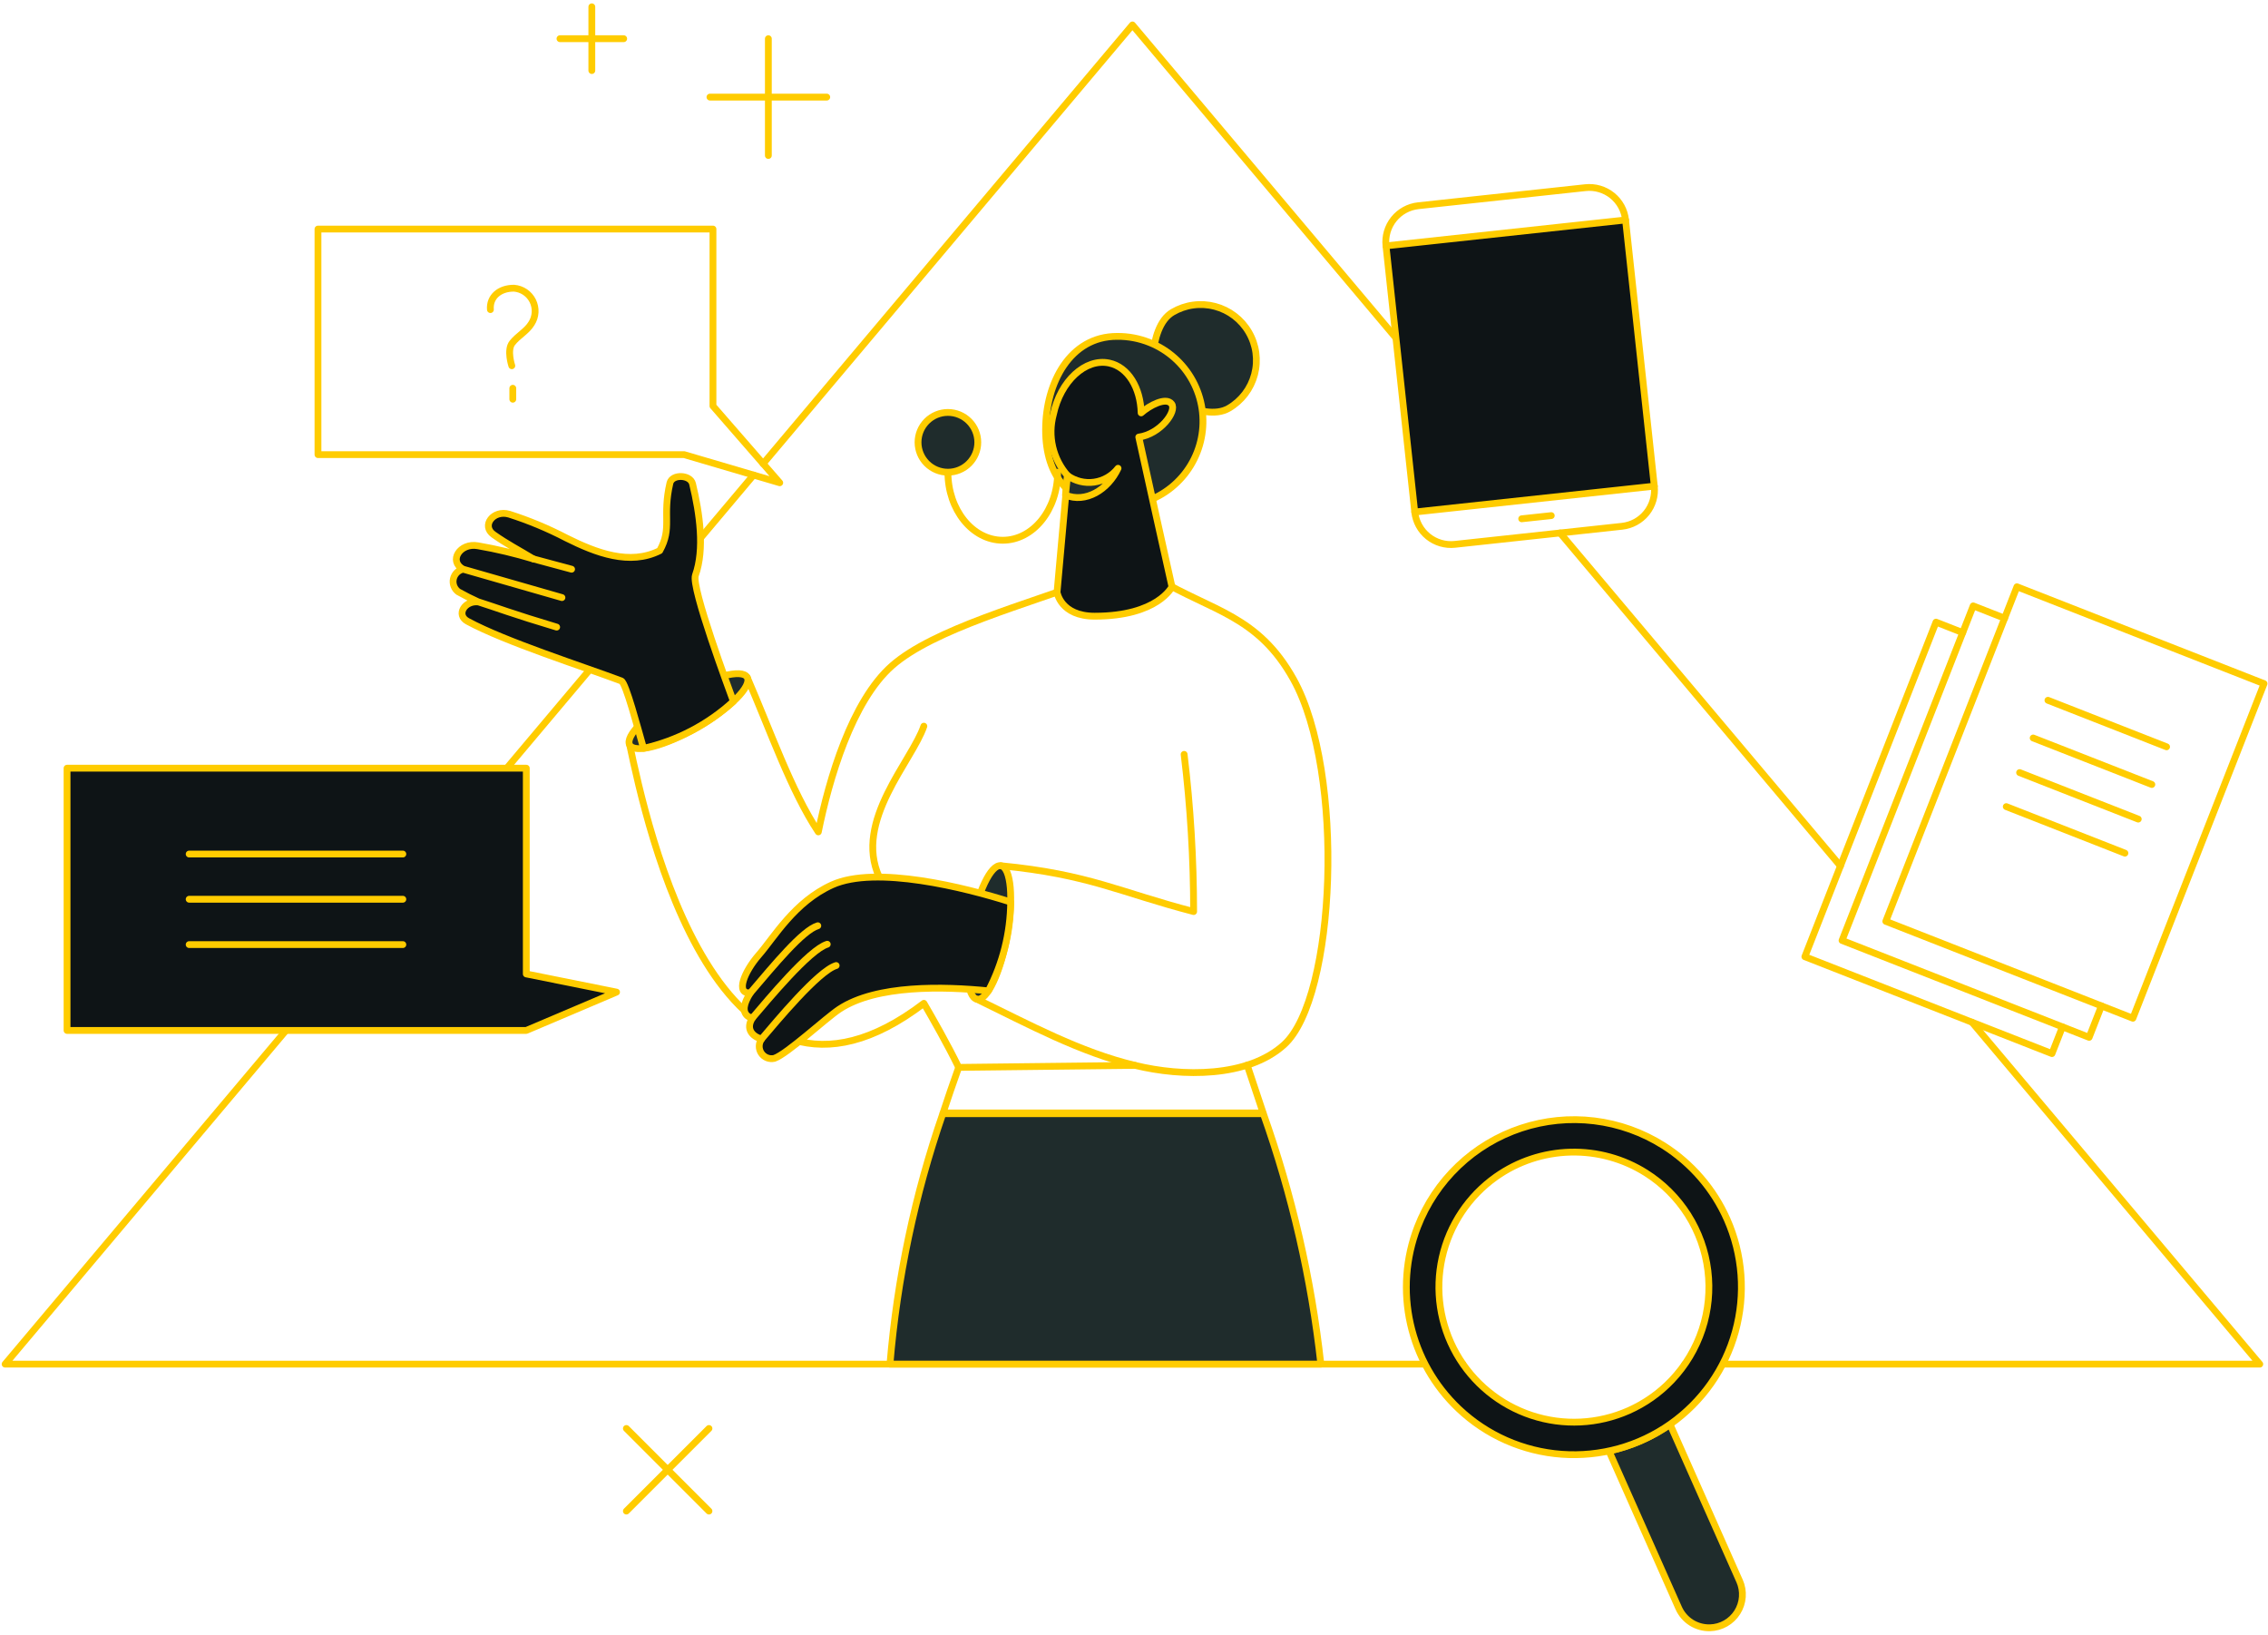 <svg width="333" height="240" viewBox="0 0 333 240" fill="none" xmlns="http://www.w3.org/2000/svg">
<path d="M204.959 49.612L166.272 3.662L112.046 68.069" stroke="#FFCC00" stroke-linecap="round" stroke-linejoin="round"/>
<path d="M270.222 127.13L229.063 78.244" stroke="#FFCC00" stroke-linecap="round" stroke-linejoin="round"/>
<path d="M247.379 200.262H331.792L289.532 150.066" stroke="#FFCC00" stroke-linecap="round" stroke-linejoin="round"/>
<path d="M110.639 69.741L0.75 200.261H214.781" stroke="#FFCC00" stroke-linecap="round" stroke-linejoin="round"/>
<path d="M255.414 232.097L245.207 209.108C242.507 210.995 239.458 212.324 236.238 213.019L246.471 236.061C246.864 236.945 247.51 237.693 248.328 238.21C249.146 238.727 250.098 238.991 251.066 238.967C251.87 238.947 252.657 238.728 253.356 238.331C254.056 237.933 254.647 237.37 255.077 236.69C255.507 236.01 255.762 235.234 255.821 234.432C255.88 233.63 255.74 232.825 255.414 232.09V232.097Z" fill="#1F2C2C"/>
<path d="M255.414 232.097L245.207 209.108C242.507 210.995 239.458 212.324 236.238 213.019L246.471 236.061C246.864 236.945 247.51 237.693 248.328 238.21C249.146 238.727 250.098 238.991 251.066 238.967C251.87 238.947 252.657 238.728 253.356 238.331C254.056 237.933 254.647 237.37 255.077 236.69C255.507 236.01 255.762 235.234 255.821 234.432C255.88 233.63 255.74 232.825 255.414 232.09V232.097Z" stroke="#FFCC00" stroke-linecap="round" stroke-linejoin="round"/>
<path d="M221.1 166.478C218.147 167.79 215.482 169.67 213.256 172.011C211.03 174.352 209.287 177.109 208.126 180.125C206.966 183.14 206.411 186.354 206.492 189.583C206.574 192.813 207.291 195.995 208.602 198.948C209.914 201.9 211.794 204.566 214.135 206.792C216.477 209.018 219.233 210.761 222.249 211.921C225.264 213.082 228.478 213.637 231.707 213.555C234.937 213.474 238.119 212.757 241.072 211.445C247.035 208.797 251.701 203.888 254.045 197.799C256.389 191.71 256.218 184.939 253.569 178.976C250.921 173.013 246.012 168.346 239.923 166.002C233.834 163.659 227.063 163.83 221.1 166.478ZM239.127 207.085C234.629 209.077 229.551 209.326 224.879 207.783C220.207 206.241 216.276 203.016 213.849 198.737C211.421 194.458 210.671 189.429 211.744 184.628C212.817 179.827 215.637 175.596 219.655 172.757C222.859 170.497 226.662 169.239 230.582 169.139C234.503 169.04 238.364 170.105 241.679 172.2C244.157 173.768 246.257 175.865 247.827 178.341C249.398 180.818 250.399 183.611 250.76 186.521C251.121 189.431 250.832 192.385 249.914 195.17C248.996 197.955 247.472 200.501 245.451 202.627C243.657 204.514 241.508 206.029 239.127 207.085Z" fill="#0E1416"/>
<path d="M253.569 178.978C251.594 174.532 248.345 170.771 244.233 168.171C241.158 166.229 237.691 164.993 234.082 164.551C230.472 164.11 226.809 164.474 223.356 165.617C219.904 166.76 216.748 168.654 214.115 171.163C211.483 173.672 209.439 176.733 208.13 180.127C206.382 184.667 206.019 189.624 207.089 194.37C208.158 199.117 210.611 203.439 214.137 206.791C218.262 210.711 223.619 213.079 229.294 213.493C234.969 213.907 240.612 212.34 245.262 209.06C249.912 205.78 253.282 200.99 254.796 195.505C256.311 190.02 255.877 184.179 253.569 178.978Z" stroke="#FFCC00" stroke-linecap="round" stroke-linejoin="round"/>
<path d="M239.127 207.085C234.628 209.077 229.55 209.326 224.879 207.783C220.207 206.24 216.276 203.016 213.848 198.737C211.421 194.458 210.671 189.429 211.744 184.628C212.817 179.827 215.636 175.596 219.654 172.757C222.859 170.497 226.662 169.238 230.582 169.139C234.502 169.04 238.364 170.105 241.679 172.2C244.157 173.767 246.257 175.865 247.827 178.341C249.397 180.817 250.399 183.611 250.76 186.521C251.121 189.431 250.832 192.385 249.914 195.17C248.996 197.955 247.472 200.501 245.451 202.626C243.657 204.514 241.507 206.029 239.127 207.085Z" stroke="#FFCC00" stroke-linecap="round" stroke-linejoin="round"/>
<path d="M91.968 209.709L104.095 221.834" stroke="#FFCC00" stroke-linecap="round" stroke-linejoin="round"/>
<path d="M91.968 221.834L104.095 209.709" stroke="#FFCC00" stroke-linecap="round" stroke-linejoin="round"/>
<path d="M104.24 14.255H121.389" stroke="#FFCC00" stroke-linecap="round" stroke-linejoin="round"/>
<path d="M112.814 22.827V5.68" stroke="#FFCC00" stroke-linecap="round" stroke-linejoin="round"/>
<path d="M82.219 5.68H91.574" stroke="#FFCC00" stroke-linecap="round" stroke-linejoin="round"/>
<path d="M86.895 10.357V1" stroke="#FFCC00" stroke-linecap="round" stroke-linejoin="round"/>
<path d="M238.672 32.291L203.498 36.096L207.722 75.171L242.897 71.367L238.672 32.291Z" fill="#0E1416"/>
<path d="M232.779 27.55L208.242 30.201C206.832 30.354 205.539 31.06 204.65 32.165C203.76 33.27 203.345 34.684 203.498 36.094L207.72 75.168C207.796 75.867 208.008 76.544 208.345 77.16C208.682 77.777 209.137 78.321 209.684 78.762C210.231 79.202 210.86 79.531 211.534 79.728C212.208 79.926 212.915 79.989 213.614 79.913L238.15 77.261C239.561 77.109 240.853 76.403 241.743 75.297C242.633 74.192 243.047 72.779 242.895 71.368L238.674 32.294C238.598 31.596 238.386 30.919 238.049 30.302C237.712 29.686 237.256 29.142 236.709 28.701C236.162 28.26 235.533 27.932 234.858 27.734C234.184 27.537 233.477 27.474 232.779 27.55Z" stroke="#FFCC00" stroke-linecap="round" stroke-linejoin="round"/>
<path d="M242.899 71.368L207.721 75.168" stroke="#FFCC00" stroke-linecap="round" stroke-linejoin="round"/>
<path d="M203.498 36.094L238.674 32.294" stroke="#FFCC00" stroke-linecap="round" stroke-linejoin="round"/>
<path d="M223.424 76.161L227.765 75.695" stroke="#FFCC00" stroke-linecap="round" stroke-linejoin="round"/>
<path d="M288.176 92.871L284.255 91.333L265.001 140.45L301.28 154.671L302.818 150.749" stroke="#FFCC00" stroke-linecap="round" stroke-linejoin="round"/>
<path d="M294.33 90.757L289.714 88.948L270.46 138.065L306.739 152.286L308.548 147.671" stroke="#FFCC00" stroke-linecap="round" stroke-linejoin="round"/>
<path d="M296.138 86.142L276.884 135.258L313.163 149.482L332.417 100.363L296.138 86.142Z" stroke="#FFCC00" stroke-linecap="round" stroke-linejoin="round"/>
<path d="M300.69 102.806L318.108 109.635" stroke="#FFCC00" stroke-linecap="round" stroke-linejoin="round"/>
<path d="M298.524 108.341L315.944 115.166" stroke="#FFCC00" stroke-linecap="round" stroke-linejoin="round"/>
<path d="M296.53 113.421L313.948 120.248" stroke="#FFCC00" stroke-linecap="round" stroke-linejoin="round"/>
<path d="M294.573 118.418L311.993 125.247" stroke="#FFCC00" stroke-linecap="round" stroke-linejoin="round"/>
<path d="M77.273 151.274H9.845V112.774H77.273V142.981L90.524 145.646L77.273 151.274Z" fill="#0E1416"/>
<path d="M77.273 151.274H9.845V112.774H77.273V142.981L90.524 145.646L77.273 151.274Z" stroke="#FFCC00" stroke-linecap="round" stroke-linejoin="round"/>
<path d="M27.774 125.378H59.148" stroke="#FFCC00" stroke-linecap="round" stroke-linejoin="round"/>
<path d="M27.774 132.013H59.148" stroke="#FFCC00" stroke-linecap="round" stroke-linejoin="round"/>
<path d="M27.774 138.671H59.148" stroke="#FFCC00" stroke-linecap="round" stroke-linejoin="round"/>
<path d="M100.447 66.742H46.687V33.628H104.681V59.608L114.485 70.871L100.447 66.742Z" stroke="#FFCC00" stroke-linecap="round" stroke-linejoin="round"/>
<path d="M72.005 45.451C71.847 43.613 73.319 42.291 75.475 42.309C76.055 42.355 76.612 42.551 77.094 42.877C77.575 43.204 77.963 43.649 78.222 44.17C78.48 44.691 78.599 45.27 78.567 45.85C78.535 46.431 78.353 46.993 78.039 47.483C77.341 48.637 76.037 49.288 75.211 50.353C74.386 51.417 75.147 53.694 75.147 53.694" stroke="#FFCC00" stroke-linecap="round" stroke-linejoin="round"/>
<path d="M75.292 58.608V57" stroke="#FFCC00" stroke-linecap="round" stroke-linejoin="round"/>
<path d="M138.424 163.5C134.318 175.382 131.713 187.731 130.67 200.259H193.935C192.545 187.722 189.714 175.388 185.497 163.5H138.424Z" fill="#1F2C2C"/>
<path d="M138.424 163.5C134.318 175.382 131.713 187.731 130.67 200.259H193.935C192.545 187.722 189.714 175.388 185.497 163.5H138.424Z" stroke="#FFCC00" stroke-linecap="round" stroke-linejoin="round"/>
<path d="M140.758 156.698C139.92 159.042 139.162 161.256 138.464 163.384H185.461C184.73 161.174 183.953 158.864 183.119 156.366" stroke="#FFCC00" stroke-linecap="round" stroke-linejoin="round"/>
<path d="M189.932 99.752C184.695 90.325 177.976 89.741 169.937 84.931H160.872C150.894 88.662 137.048 92.38 130.973 97.732C125.059 102.943 121.721 114.403 120.15 122.125C116.182 116.162 113.079 107.207 109.704 99.432L92.463 109.382C94.872 120.755 105.468 170.289 135.65 147.294C136.999 149.619 139.061 153.218 140.761 156.699L166.655 156.401C173.591 158.103 183.192 158.199 188.525 153.379C196.15 146.487 197.513 113.42 189.932 99.752Z" stroke="#FFCC00" stroke-linecap="round" stroke-linejoin="round"/>
<path d="M135.646 106.605C133.927 111.692 125.31 120.546 129.095 128.759" stroke="#FFCC00" stroke-linecap="round" stroke-linejoin="round"/>
<path d="M142.543 136.419C143.514 131.007 145.493 126.833 146.965 127.097C148.436 127.361 148.843 131.962 147.873 137.374C146.902 142.785 144.922 146.957 143.451 146.693C141.979 146.43 141.573 141.83 142.543 136.419Z" fill="#1F2C2C"/>
<path d="M142.543 136.419C143.514 131.007 145.493 126.833 146.965 127.097C148.436 127.361 148.843 131.962 147.873 137.374C146.902 142.785 144.922 146.957 143.451 146.693C141.979 146.43 141.573 141.83 142.543 136.419Z" stroke="#FFCC00" stroke-linecap="round" stroke-linejoin="round"/>
<path d="M122.191 129.894C116.623 132.406 113.676 137.595 111.419 140.182C109.263 142.653 107.928 145.959 110.171 145.756C109.148 147.355 108.979 148.532 109.776 149.165C109.986 149.328 110.244 149.412 110.508 149.403C109.408 151.03 110.471 152.182 111.824 152.529C111.605 152.828 111.483 153.186 111.473 153.556C111.463 153.926 111.567 154.29 111.77 154.6C111.974 154.909 112.267 155.149 112.61 155.287C112.953 155.425 113.331 155.455 113.692 155.373C115.558 154.739 121.238 149.473 123.228 148.157C128.711 144.531 138.616 144.815 145.123 145.463C147.234 141.437 148.355 136.967 148.393 132.421C141.693 130.288 128.596 127.007 122.191 129.894Z" fill="#0E1416"/>
<path d="M122.191 129.894C116.623 132.406 113.676 137.595 111.419 140.182C109.263 142.653 107.928 145.959 110.171 145.756C109.148 147.355 108.979 148.532 109.776 149.165C109.986 149.328 110.244 149.412 110.508 149.403C109.408 151.03 110.471 152.182 111.824 152.529C111.605 152.828 111.483 153.186 111.473 153.556C111.463 153.926 111.567 154.29 111.77 154.6C111.974 154.909 112.267 155.149 112.61 155.287C112.953 155.425 113.331 155.455 113.692 155.373C115.558 154.739 121.238 149.473 123.228 148.157C128.711 144.531 138.616 144.815 145.123 145.463C147.234 141.437 148.355 136.967 148.393 132.421C141.693 130.288 128.596 127.007 122.191 129.894Z" stroke="#FFCC00" stroke-linecap="round" stroke-linejoin="round"/>
<path d="M122.769 141.746C120.136 142.532 113.934 150.057 111.818 152.529" stroke="#FFCC00" stroke-linecap="round" stroke-linejoin="round"/>
<path d="M121.46 138.62C118.827 139.406 112.634 146.924 110.508 149.403" stroke="#FFCC00" stroke-linecap="round" stroke-linejoin="round"/>
<path d="M120.074 135.905C117.841 136.57 113.694 141.631 110.171 145.756" stroke="#FFCC00" stroke-linecap="round" stroke-linejoin="round"/>
<path d="M143.451 146.697C150.977 150.353 158.621 154.497 166.652 156.403" stroke="#FFCC00" stroke-linecap="round" stroke-linejoin="round"/>
<path d="M146.965 127.097C159.902 128.345 164.442 131.019 175.256 133.821C175.254 126.108 174.787 118.403 173.86 110.747" stroke="#FFCC00" stroke-linecap="round" stroke-linejoin="round"/>
<path d="M99.727 102.058C104.489 99.308 108.954 98.13 109.701 99.425C110.448 100.721 107.196 103.997 102.434 106.746C97.672 109.496 93.209 110.674 92.46 109.381C91.711 108.087 94.966 104.802 99.727 102.058Z" fill="#1F2C2C"/>
<path d="M99.727 102.058C104.489 99.308 108.954 98.13 109.701 99.425C110.448 100.721 107.196 103.997 102.434 106.746C97.672 109.496 93.209 110.674 92.46 109.381C91.711 108.087 94.966 104.802 99.727 102.058Z" stroke="#FFCC00" stroke-linecap="round" stroke-linejoin="round"/>
<path d="M102.104 84.464C103.478 80.604 102.743 75.42 101.685 71.022C101.362 69.676 98.718 69.572 98.368 70.891C97.206 75.88 98.742 77.455 96.864 80.841C92.477 83.053 87.544 81.177 83.148 78.979C80.46 77.578 77.657 76.41 74.769 75.488C72.442 74.789 70.613 77.176 72.465 78.481C74.476 79.899 76.042 80.681 78.304 82.053C75.629 81.242 72.907 80.596 70.152 80.121C67.534 79.646 65.804 82.372 67.996 83.563C67.645 83.637 67.323 83.812 67.069 84.065C66.815 84.319 66.64 84.641 66.565 84.992C66.49 85.343 66.519 85.708 66.647 86.043C66.776 86.378 66.999 86.669 67.289 86.88C68.248 87.419 69.227 87.915 70.229 88.367C68.222 88.145 66.912 90.266 68.642 91.205C74.192 94.211 85.512 97.818 91.225 99.965C91.882 100.213 93.669 107.015 94.491 109.862C99.414 108.751 103.961 106.371 107.685 102.964C107.032 101.166 101.472 86.258 102.104 84.464ZM70.241 88.363C72.736 89.149 75.312 90.144 81.731 92.062C78.749 91.167 70.241 88.362 70.241 88.362V88.363Z" fill="#0E1416"/>
<path d="M68.008 83.565L82.508 87.728M70.241 88.363C72.736 89.149 75.312 90.144 81.731 92.062M102.104 84.464C103.478 80.604 102.743 75.42 101.685 71.022C101.362 69.676 98.718 69.572 98.368 70.891C97.206 75.88 98.742 77.455 96.864 80.841C92.477 83.053 87.544 81.177 83.148 78.979C80.46 77.578 77.657 76.41 74.769 75.488C72.442 74.789 70.613 77.176 72.465 78.481C74.476 79.899 76.042 80.681 78.304 82.053C75.629 81.242 72.907 80.596 70.152 80.121C67.534 79.646 65.804 82.372 67.996 83.563C67.645 83.637 67.323 83.812 67.069 84.065C66.815 84.319 66.64 84.641 66.565 84.992C66.49 85.343 66.519 85.708 66.647 86.043C66.776 86.378 66.999 86.669 67.289 86.88C68.248 87.419 69.227 87.915 70.229 88.367C68.222 88.145 66.912 90.266 68.642 91.205C74.192 94.211 85.512 97.818 91.225 99.965C91.882 100.213 93.669 107.015 94.491 109.862C99.414 108.751 103.961 106.371 107.685 102.964C107.032 101.166 101.472 86.258 102.104 84.464Z" stroke="#FFCC00" stroke-linecap="round" stroke-linejoin="round"/>
<path d="M78.316 82.055L83.923 83.563" stroke="#FFCC00" stroke-linecap="round" stroke-linejoin="round"/>
<path d="M183.356 48.767C182.817 47.84 182.1 47.027 181.246 46.377C180.392 45.727 179.419 45.251 178.381 44.978C177.343 44.704 176.262 44.638 175.198 44.783C174.135 44.928 173.111 45.281 172.184 45.822C168.289 48.092 169.243 56.995 169.243 56.995C169.243 56.995 176.513 62.209 180.415 59.939C181.342 59.4 182.154 58.682 182.804 57.829C183.454 56.975 183.929 56.001 184.202 54.963C184.476 53.926 184.541 52.844 184.396 51.781C184.251 50.718 183.897 49.694 183.356 48.767Z" fill="#1F2C2C"/>
<path d="M183.356 48.767C182.817 47.84 182.1 47.027 181.246 46.377C180.392 45.727 179.419 45.251 178.381 44.978C177.343 44.704 176.262 44.638 175.198 44.783C174.135 44.928 173.111 45.281 172.184 45.822C168.289 48.092 169.243 56.995 169.243 56.995C169.243 56.995 176.513 62.209 180.415 59.939C181.342 59.4 182.154 58.682 182.804 57.829C183.454 56.975 183.929 56.001 184.202 54.963C184.476 53.926 184.541 52.844 184.396 51.781C184.251 50.718 183.897 49.694 183.356 48.767Z" stroke="#FFCC00" stroke-linecap="round" stroke-linejoin="round"/>
<path d="M153.521 63.101C153.521 69.985 157.112 74.316 163.995 74.316C166.904 74.355 169.735 73.376 171.997 71.547C174.26 69.718 175.811 67.156 176.383 64.303C176.955 61.451 176.511 58.489 175.128 55.929C173.745 53.37 171.51 51.375 168.811 50.29C167.282 49.672 165.645 49.364 163.995 49.384C157.11 49.384 153.521 56.216 153.521 63.101Z" fill="#1F2C2C"/>
<path d="M153.521 63.101C153.521 69.985 157.112 74.316 163.995 74.316C166.904 74.355 169.735 73.376 171.997 71.547C174.26 69.718 175.811 67.156 176.383 64.303C176.955 61.451 176.511 58.489 175.128 55.929C173.745 53.37 171.51 51.375 168.811 50.29C167.282 49.672 165.645 49.364 163.995 49.384C157.11 49.384 153.521 56.216 153.521 63.101Z" stroke="#FFCC00" stroke-linecap="round" stroke-linejoin="round"/>
<path d="M172.018 59.294C171.201 58.224 168.747 59.542 167.549 60.613C167.452 56.92 165.629 53.888 162.854 53.297C159.362 52.559 155.697 55.94 154.661 60.851C154.239 62.4 154.207 64.031 154.57 65.596C154.932 67.16 155.678 68.611 156.739 69.816L155.201 86.941C155.201 86.941 155.714 90.46 160.729 90.46C170.005 90.46 172.076 86.141 172.076 86.141C170.786 80.447 168.958 72.073 167.202 64.166C170.348 63.738 172.844 60.376 172.018 59.294Z" fill="#0E1416"/>
<path d="M172.018 59.294C171.201 58.224 168.747 59.542 167.549 60.613C167.452 56.92 165.629 53.888 162.854 53.297C159.362 52.559 155.697 55.94 154.661 60.851C154.239 62.4 154.207 64.031 154.57 65.596C154.932 67.16 155.678 68.611 156.739 69.816L155.201 86.941C155.201 86.941 155.714 90.46 160.729 90.46C170.005 90.46 172.076 86.141 172.076 86.141C170.786 80.447 168.958 72.073 167.202 64.166C170.348 63.738 172.844 60.376 172.018 59.294Z" stroke="#FFCC00" stroke-linecap="round" stroke-linejoin="round"/>
<path d="M164.156 68.748C162.697 71.89 159.387 73.919 156.44 72.676L156.737 69.816C157.872 70.633 159.279 70.979 160.662 70.779C162.046 70.58 163.298 69.852 164.156 68.748Z" fill="#1F2C2C"/>
<path d="M164.156 68.748C162.697 71.89 159.387 73.919 156.44 72.676L156.737 69.816C157.872 70.633 159.279 70.979 160.662 70.779C162.046 70.58 163.298 69.852 164.156 68.748Z" stroke="#FFCC00" stroke-linecap="round" stroke-linejoin="round"/>
<path d="M155.29 69.322C155.29 74.838 151.682 79.311 147.232 79.311C142.782 79.311 139.178 74.838 139.178 69.322" stroke="#FFCC00" stroke-linecap="round" stroke-linejoin="round"/>
<path d="M139.178 60.549C140.341 60.549 141.457 61.011 142.28 61.834C143.102 62.656 143.565 63.772 143.565 64.936C143.565 66.099 143.102 67.215 142.28 68.037C141.457 68.86 140.341 69.322 139.178 69.322C138.014 69.322 136.899 68.86 136.076 68.037C135.253 67.215 134.791 66.099 134.791 64.936C134.791 63.772 135.253 62.656 136.076 61.834C136.899 61.011 138.014 60.549 139.178 60.549Z" fill="#1F2C2C"/>
<path d="M139.178 60.549C140.341 60.549 141.457 61.011 142.28 61.834C143.102 62.656 143.565 63.772 143.565 64.936C143.565 66.099 143.102 67.215 142.28 68.037C141.457 68.86 140.341 69.322 139.178 69.322C138.014 69.322 136.899 68.86 136.076 68.037C135.253 67.215 134.791 66.099 134.791 64.936C134.791 63.772 135.253 62.656 136.076 61.834C136.899 61.011 138.014 60.549 139.178 60.549Z" stroke="#FFCC00" stroke-linecap="round" stroke-linejoin="round"/>
</svg>
